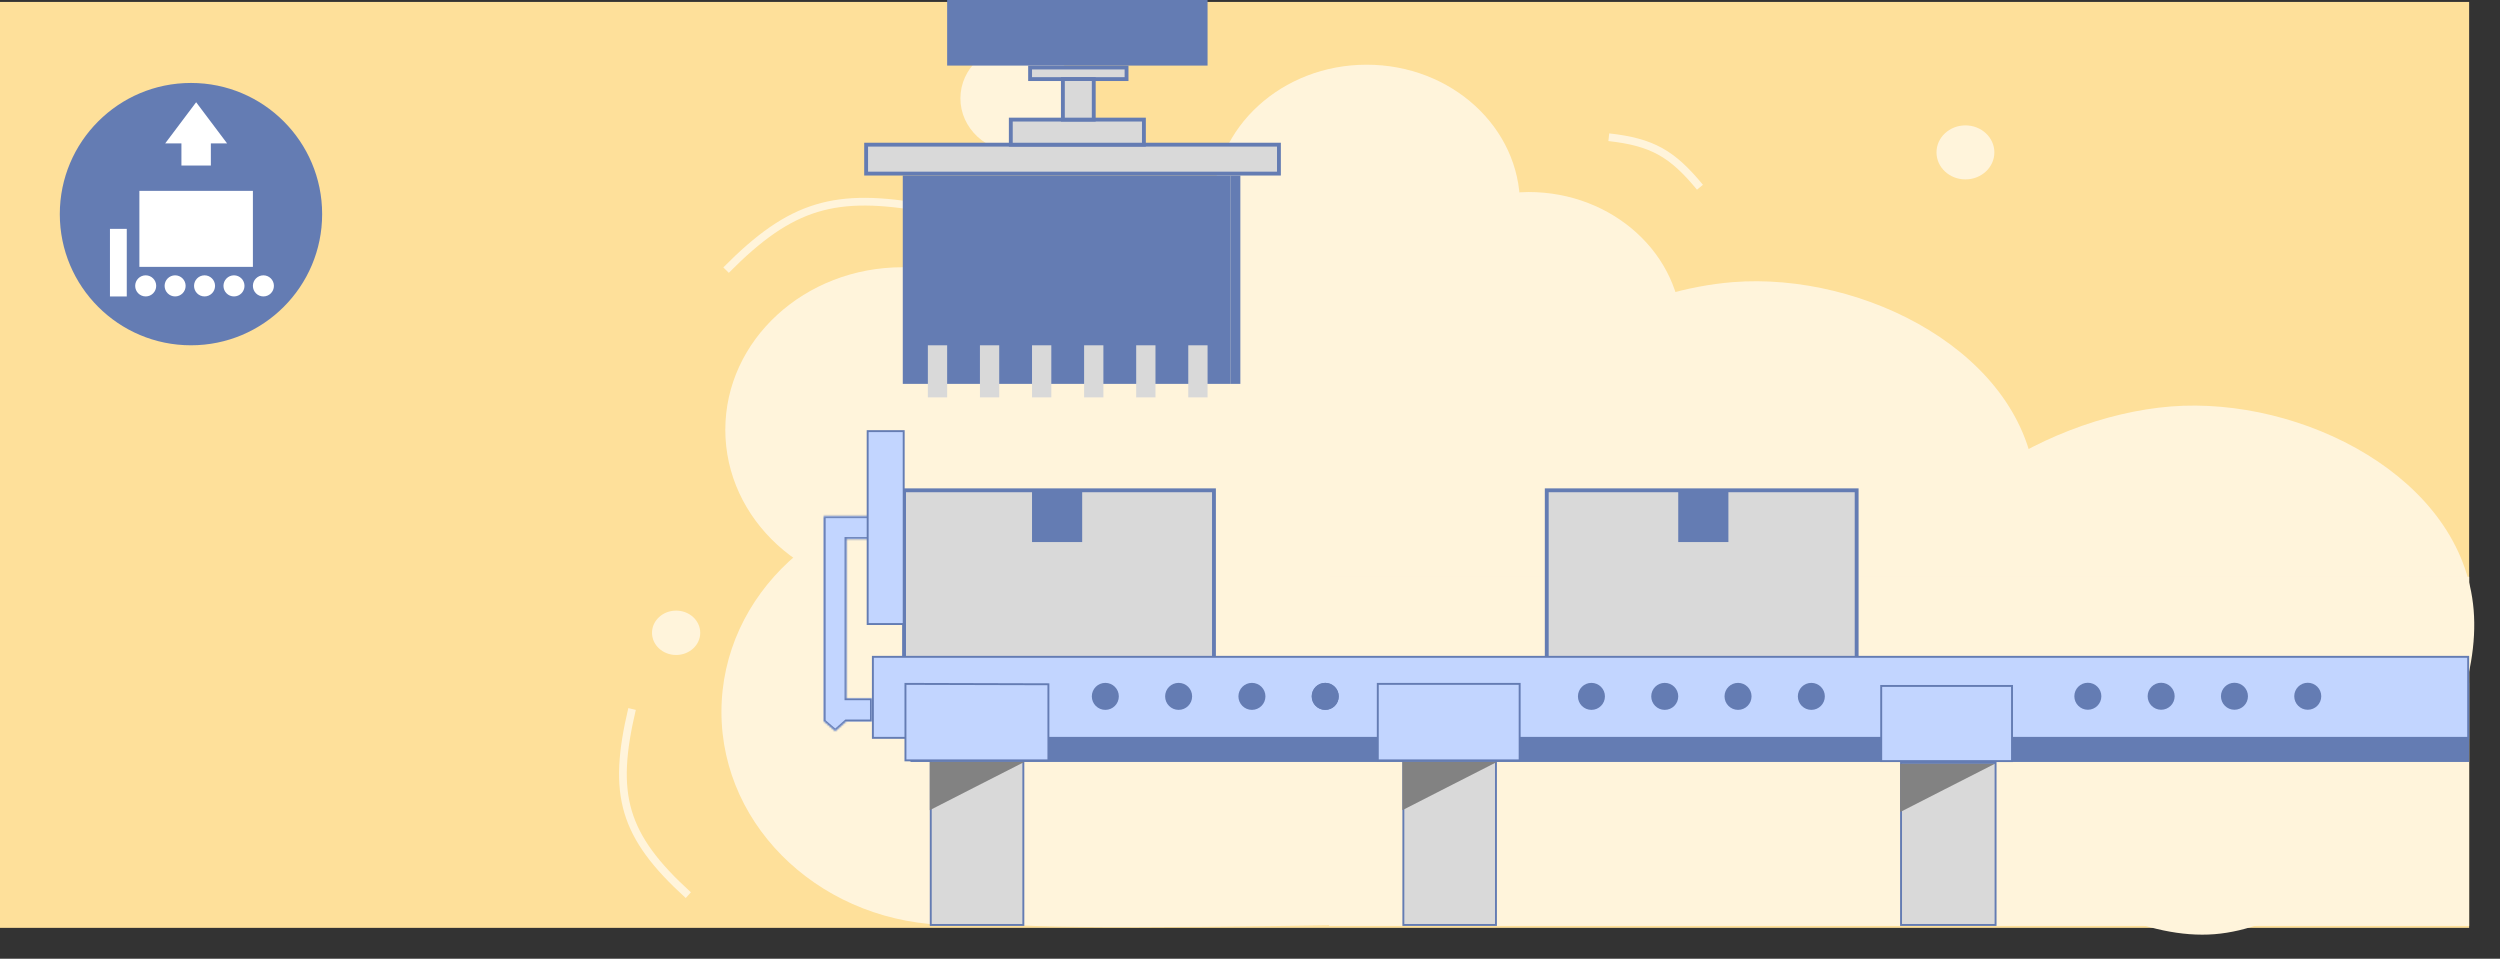 <svg width="1296" height="497" viewBox="0 0 1296 497" fill="none" xmlns="http://www.w3.org/2000/svg">
<rect x="0" y="0" width="1296" height="497" fill="#333333" stroke="none"/>
<rect y="1" width="1280" height="480" fill="#FEE09A"/>
<path fill-rule="evenodd" clip-rule="evenodd" d="M563.723 322.281C520.398 305.205 489.811 263.634 489.811 215.061C489.811 151.261 542.58 99.542 607.673 99.542C671.066 99.542 722.77 148.594 725.428 210.086C738.75 210.885 753.239 212.692 768.303 215.372C795.749 176.422 851.258 150.005 898.339 146.259C965.951 140.88 1049.63 182.88 1055.34 251.745C1059.94 307.373 1013.56 379.298 959.925 407.726C943.947 446.245 912.447 477.542 855.999 477.542C827.278 477.542 784.183 478.217 738.144 478.938C635.932 480.539 519.204 482.368 512.999 477.542C487.552 457.749 516.784 386.382 563.723 322.281Z" fill="#FFF4DB"/>
<path d="M1125.34 210.718C1057.73 216.097 972.733 268.232 978.436 337.096C984.139 405.961 1080.38 489.663 1147.99 484.284C1215.61 478.905 1288.04 385.068 1282.34 316.203C1276.63 247.339 1192.95 205.339 1125.34 210.718Z" fill="#FFF4DB"/>
<ellipse cx="91.85" cy="84.254" rx="91.85" ry="84.254" transform="matrix(-1 0 0 1 559.701 138.542)" fill="#FFF4DB"/>
<path d="M374 369.042C374 430.069 427.726 479.542 494 479.542C560.274 479.542 614 430.069 614 369.042C614 308.014 560.274 258.542 494 258.542C427.726 258.542 374 308.014 374 369.042Z" fill="#FFF4DB"/>
<ellipse cx="79.486" cy="72.712" rx="79.486" ry="72.712" transform="matrix(-1 0 0 1 787.972 33.542)" fill="#FFF4DB"/>
<path d="M694 190.371C694 230.529 729.587 263.083 773.486 263.083C817.385 263.083 871.862 212.412 871.862 172.254C871.862 132.096 836.275 99.542 792.376 99.542C748.477 99.542 694 150.213 694 190.371Z" fill="#FFF4DB"/>
<ellipse cx="30" cy="28" rx="30" ry="28" transform="matrix(-1 0 0 1 557.876 23)" fill="#FFF4DB"/>
<path d="M376.393 140.034C410.204 105.819 433.127 99.453 480.148 107.933" stroke="#FFF4DB" stroke-width="4"/>
<path d="M834 71.136C856.61 73.684 866.832 79.592 881.26 97.058" stroke="#FFF4DB" stroke-width="4"/>
<path d="M356.824 464.049C322.879 433.177 317.183 411.838 327.659 367.542" stroke="#FFF4DB" stroke-width="4"/>
<ellipse cx="15" cy="14" rx="15" ry="14" transform="matrix(-1 0 0 1 1033.88 65)" fill="#FFF4DB"/>
<ellipse cx="12.5" cy="11.5" rx="12.5" ry="11.5" transform="matrix(-1 0 0 1 363 316.542)" fill="#FFF4DB"/>
<circle cx="99" cy="111" r="68" fill="#647CB3"/>
<rect x="689" y="299" width="591" height="181" fill="#FFF4DB"/>
<path fill-rule="evenodd" clip-rule="evenodd" d="M101.679 53L117.723 74.338H109.308V85.828H94.051V74.338H85.636L101.679 53ZM72.257 98.959H131.103V138.352H72.257V98.959ZM57 118.655H65.718V153.672H57V118.655ZM75.526 153.672C78.535 153.672 80.974 151.222 80.974 148.2C80.974 145.179 78.535 142.729 75.526 142.729C72.516 142.729 70.077 145.179 70.077 148.2C70.077 151.222 72.516 153.672 75.526 153.672ZM96.231 148.2C96.231 151.222 93.791 153.672 90.782 153.672C87.773 153.672 85.334 151.222 85.334 148.2C85.334 145.179 87.773 142.729 90.782 142.729C93.791 142.729 96.231 145.179 96.231 148.2ZM106.038 153.672C109.047 153.672 111.487 151.222 111.487 148.2C111.487 145.179 109.047 142.729 106.038 142.729C103.029 142.729 100.589 145.179 100.589 148.2C100.589 151.222 103.029 153.672 106.038 153.672ZM126.743 148.2C126.743 151.222 124.304 153.672 121.295 153.672C118.286 153.672 115.846 151.222 115.846 148.2C115.846 145.179 118.286 142.729 121.295 142.729C124.304 142.729 126.743 145.179 126.743 148.2ZM136.551 153.672C139.561 153.672 142 151.222 142 148.2C142 145.179 139.561 142.729 136.551 142.729C133.542 142.729 131.103 145.179 131.103 148.2C131.103 151.222 133.542 153.672 136.551 153.672Z" fill="white"/>
<rect x="468.663" y="254.169" width="160.651" height="99.001" fill="#D9D9D9" stroke="#647CB3" stroke-width="2"/>
<rect x="801.835" y="254.169" width="160.651" height="99.001" fill="#D9D9D9" stroke="#647CB3" stroke-width="2"/>
<path d="M472 354H1280V395H860.813H472V354Z" fill="#647CB3"/>
<path d="M452.5 340.5H1279.5V382.5H452.5V340.5Z" fill="#C2D5FF" stroke="#647CB3"/>
<path d="M543.494 354.724V394.185H469.384V354.524L543.494 354.724Z" fill="#C2D5FF" stroke="#647CB3"/>
<path d="M1043.03 355.596H975.217V394.552H1043.03V355.596Z" fill="#C2D5FF" stroke="#647CB3"/>
<rect x="714.246" y="354.523" width="73.543" height="39.656" fill="#C2D5FF" stroke="#647CB3"/>
<mask id="path-24-inside-1_780_676" fill="white">
<path fill-rule="evenodd" clip-rule="evenodd" d="M434.87 267.598H427V373.846L433 379L438.631 374H452V362H438.805V279.403H450.611V267.598H438.805H434.87Z"/>
</mask>
<path fill-rule="evenodd" clip-rule="evenodd" d="M434.87 267.598H427V373.846L433 379L438.631 374H452V362H438.805V279.403H450.611V267.598H438.805H434.87Z" fill="#C2D5FF"/>
<path d="M427 267.598V266.598H426V267.598H427ZM427 373.846H426V374.305L426.348 374.604L427 373.846ZM433 379L432.348 379.759L433.011 380.328L433.664 379.748L433 379ZM438.631 374V373H438.252L437.967 373.252L438.631 374ZM452 374V375H453V374H452ZM452 362H453V361H452V362ZM438.805 362H437.805V363H438.805V362ZM438.805 279.403V278.403H437.805V279.403H438.805ZM450.611 279.403V280.403H451.611V279.403H450.611ZM450.611 267.598H451.611V266.598H450.611V267.598ZM427 268.598H434.87V266.598H427V268.598ZM428 373.846V267.598H426V373.846H428ZM433.652 378.241L427.652 373.087L426.348 374.604L432.348 379.759L433.652 378.241ZM437.967 373.252L432.336 378.252L433.664 379.748L439.295 374.748L437.967 373.252ZM438.631 375H452V373H438.631V375ZM453 374V362H451V374H453ZM452 361H438.805V363H452V361ZM437.805 279.403V362H439.805V279.403H437.805ZM438.805 280.403H450.611V278.403H438.805V280.403ZM451.611 279.403V267.598H449.611V279.403H451.611ZM450.611 266.598H438.805V268.598H450.611V266.598ZM438.805 266.598H434.87V268.598H438.805V266.598Z" fill="#647CB3" mask="url(#path-24-inside-1_780_676)"/>
<rect x="449.799" y="223.5" width="18.675" height="100.001" fill="#C2D5FF" stroke="#647CB3"/>
<rect x="482.5" y="394.5" width="48" height="85" fill="#D9D9D9" stroke="#647CB3"/>
<rect x="985.5" y="395.5" width="49" height="84" fill="#D9D9D9" stroke="#647CB3"/>
<rect x="727.5" y="394.5" width="48" height="85" fill="#D9D9D9" stroke="#647CB3"/>
<circle cx="573" cy="361" r="7" fill="#647CB3"/>
<circle cx="611" cy="361" r="7" fill="#647CB3"/>
<circle cx="649" cy="361" r="7" fill="#647CB3"/>
<circle cx="687" cy="361" r="7" fill="#647CB3"/>
<circle cx="687" cy="361" r="7" fill="#647CB3"/>
<circle cx="825" cy="361" r="7" fill="#647CB3"/>
<circle cx="863" cy="361" r="7" fill="#647CB3"/>
<circle cx="901" cy="361" r="7" fill="#647CB3"/>
<circle cx="939" cy="361" r="7" fill="#647CB3"/>
<path d="M468 91H638V199H468V91Z" fill="#647CB3"/>
<path d="M638.5 91.5H642.5V198.5H638.5V91.5Z" fill="#647CB3" stroke="#647CB3"/>
<rect x="449" y="90" width="15" height="214" transform="rotate(-90 449 90)" fill="#D9D9D9" stroke="#647CB3" stroke-width="2"/>
<path d="M524 75V62H593V75H524Z" fill="#D9D9D9" stroke="#647CB3" stroke-width="2"/>
<path d="M534 41V35H584V41H534Z" fill="#D9D9D9" stroke="#647CB3" stroke-width="2"/>
<rect x="551" y="62" width="21" height="16" transform="rotate(-90 551 62)" fill="#D9D9D9" stroke="#647CB3" stroke-width="2"/>
<rect x="481" y="179" width="10" height="27" fill="#D9D9D9"/>
<rect x="508" y="179" width="10" height="27" fill="#D9D9D9"/>
<rect x="535" y="179" width="10" height="27" fill="#D9D9D9"/>
<rect x="562" y="179" width="10" height="27" fill="#D9D9D9"/>
<rect x="589" y="179" width="10" height="27" fill="#D9D9D9"/>
<rect x="616" y="179" width="10" height="27" fill="#D9D9D9"/>
<rect x="491" width="135" height="34" fill="#647CB3"/>
<rect x="535" y="255" width="26" height="26" fill="#647CB3"/>
<rect x="870" y="255" width="26" height="26" fill="#647CB3"/>
<path d="M482 395H531L504.5 408.5L482 420V395Z" fill="#828282"/>
<path d="M727 395H776L749.5 408.5L727 420V395Z" fill="#828282"/>
<path d="M985 396H1034L1007.5 409.5L985 421V396Z" fill="#828282"/>
<circle cx="7" cy="7" r="7" transform="matrix(-1 0 0 1 1203.34 353.939)" fill="#647CB3"/>
<circle cx="7" cy="7" r="7" transform="matrix(-1 0 0 1 1165.34 353.939)" fill="#647CB3"/>
<circle cx="7" cy="7" r="7" transform="matrix(-1 0 0 1 1127.34 353.939)" fill="#647CB3"/>
<circle cx="7" cy="7" r="7" transform="matrix(-1 0 0 1 1089.34 353.939)" fill="#647CB3"/>
</svg>

